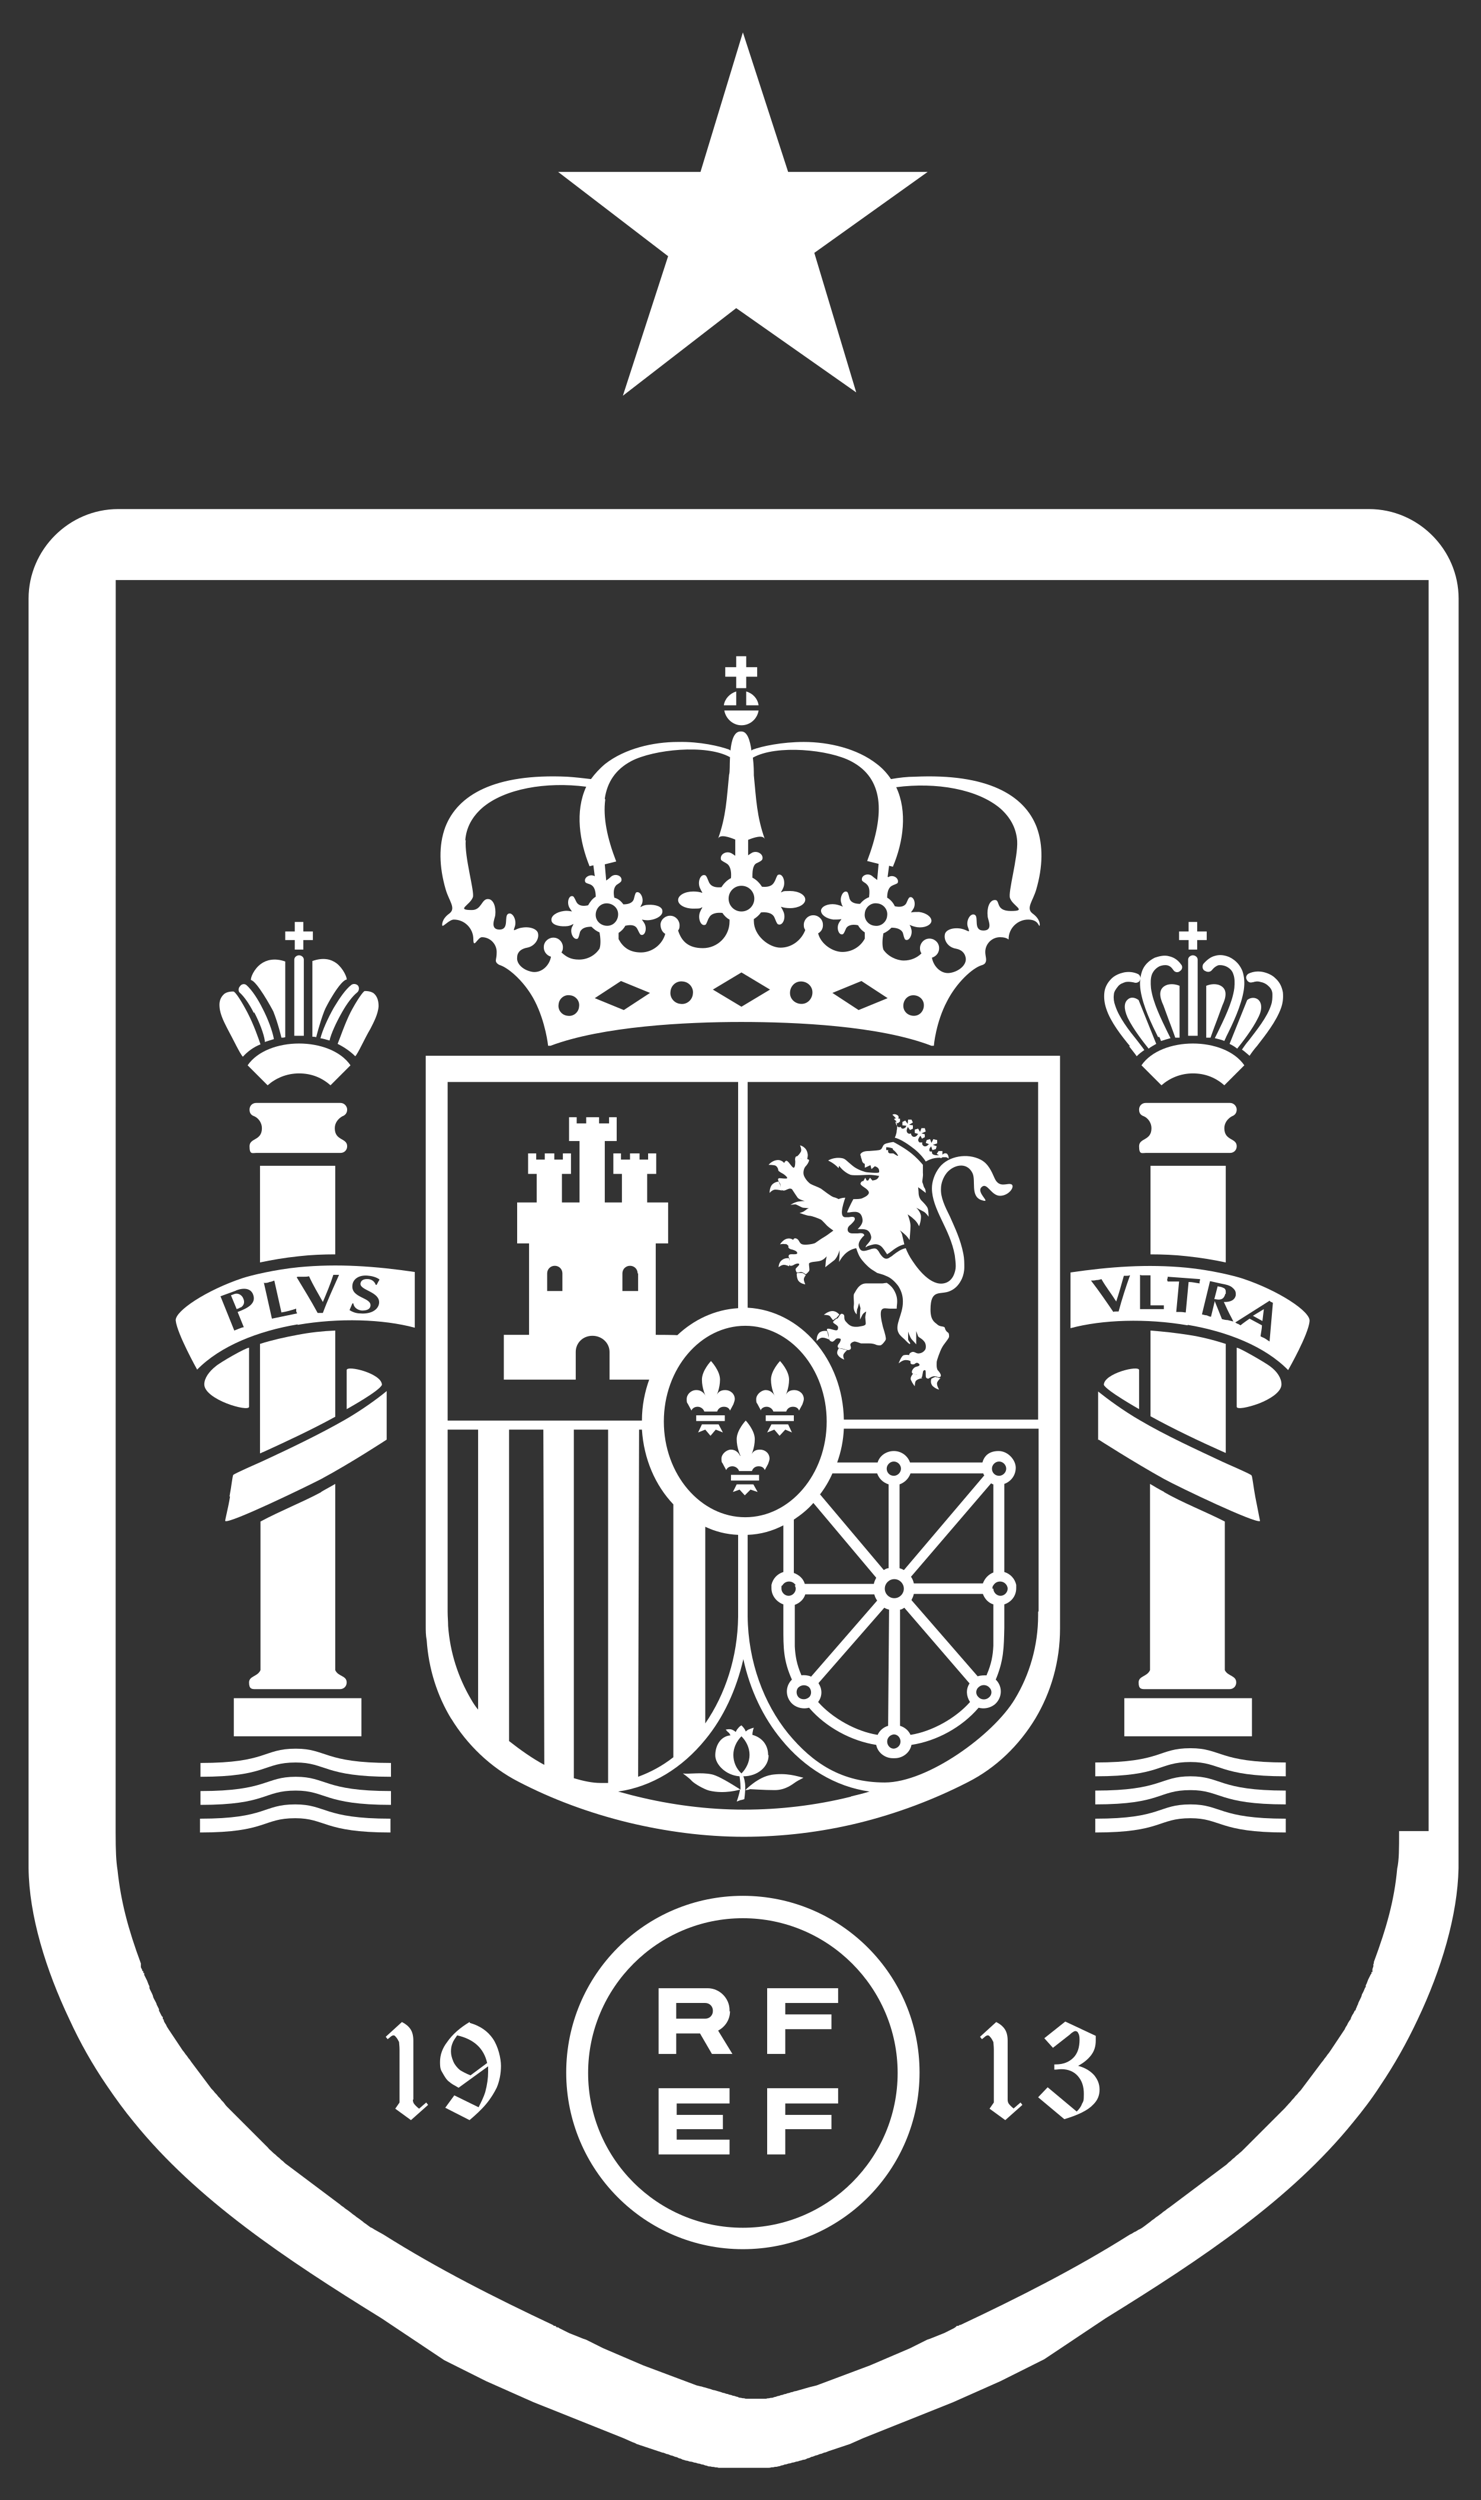 <svg xmlns="http://www.w3.org/2000/svg" id="Capa_1" viewBox="0 0 311 525"><rect x="0" y="0" width="311" height="525" fill="#333333" stroke="none"/><defs><style>      .st0 {        fill: #fff;      }    </style></defs><polygon class="st0" points="130.8 83.1 154.6 64.7 179.8 82.4 171 53.1 194.8 36.1 165.5 36.1 156 6.8 147.1 36.1 117.2 36.1 140.3 53.8 130.8 83.1"></polygon><path class="st0" d="M287.2,106.9H24.8c-10.3,0-18.8,8.5-18.8,18.8v266.1h0c0,.2,0,.4,0,.5.1,9.9,3.6,21.3,8.6,31.8,2.2,4.8,4.8,9.4,7.8,13.8,1.9,2.8,3.8,5.4,5.7,7.7,13.1,16.2,31.6,28.6,52,41.2l.3.2.3.2.3.2.3.2.3.2.3.2.3.2.3.2.3.2.3.2.3.2h0l.3.2.3.2.3.2.3.2h0l.3.2.3.2.3.2.3.2.3.2.3.2.3.2.3.2.3.2.3.2.3.2.3.2.3.2.3.2.3.2.3.2h0l.3.2h0l.3.2h0l.3.2h0l.3.2.3.2h0l.3.2h0l.3.2.3.2h0l.3.2h0l.3.2h0l.3.2.3.2h0l.3.2h0l.4.2h0l.4.2h0l.4.2h0l.4.2h0l.4.2h0l.4.2h0l.4.2.4.2.4.2h0l.4.2.4.2h0l.4.2h0l.4.2h0l.4.2h0l.4.2h0l.4.2h0l.4.2h0l.4.2h0l.4.2h0l.4.2h0l.8.4h0l.9.4h0l.9.4h0l.9.4h0l.9.4h0l.9.4h0l.9.4h0l.9.4.9.4h0l.9.4.9.4.9.4,1,.4h0l1,.4h0l1,.4,1,.4,1,.4,1,.4,1,.4h0l1,.4,1,.4,1,.4,1,.4h0l1,.4,1,.4h0l1,.4h0l1,.4,1,.4h0l1,.4h0l1,.4,1,.4.9.4h0l.9.4c.3.1.6.2.9.4h0l.9.3c.3.1.6.2.9.3.3.1.6.2.9.3h0c.3.1.6.2.9.3.3.1.6.2.9.3.3.1.6.2.9.3h0c.3,0,.6.2.9.3h0c.3,0,.6.2.9.3.3,0,.6.2.9.3.3,0,.6.2.8.3.3,0,.6.2.8.3.3,0,.5.2.8.2h0c.3,0,.5.2.8.2.3,0,.5.1.8.2h0c.3,0,.5.1.8.2.3,0,.5.1.8.2.3,0,.5.1.7.2.2,0,.5.1.7.2h0c.2,0,.5,0,.7.1.2,0,.5,0,.7.1.2,0,.5,0,.7.1.2,0,.4,0,.7,0,.2,0,.4,0,.6,0,.2,0,.4,0,.6,0h0c.2,0,.4,0,.6,0,.2,0,.4,0,.6,0,.2,0,.4,0,.6,0,.2,0,.4,0,.5,0,.2,0,.3,0,.5,0,.2,0,.3,0,.5,0,.2,0,.3,0,.5,0,.2,0,.3,0,.5,0,.2,0,.4,0,.5,0,.2,0,.4,0,.6,0,.2,0,.4,0,.6,0,.2,0,.4,0,.6,0h0c.2,0,.4,0,.6,0,.2,0,.4,0,.6,0,.2,0,.4,0,.7,0,.2,0,.4,0,.7-.1.2,0,.5,0,.7-.1.2,0,.5,0,.7-.1h0c.2,0,.5-.1.7-.2.2,0,.5-.1.7-.2.3,0,.5-.1.8-.2.3,0,.5-.1.8-.2.3,0,.5-.1.8-.2.3,0,.5-.1.8-.2h0c.3,0,.5-.2.8-.2.3,0,.6-.2.8-.3.3,0,.6-.2.8-.3.3,0,.6-.2.9-.3.3,0,.6-.2.9-.3h0c.3,0,.6-.2.9-.3h0c.3,0,.6-.2.9-.3l.9-.3c.3-.1.6-.2.9-.3h0c.3-.1.6-.2.9-.3.3-.1.6-.2.9-.3l.9-.3h0l.9-.4.9-.4.9-.4,1-.4,1-.4h0l1-.4h0l1-.4,1-.4h0l1-.4h0l1-.4h0l1-.4h0l1-.4,1-.4,1-.4h0l1-.4h0l1-.4,1-.4,1-.4,1-.4,1-.4h0l1-.4h0l1-.4.9-.4.9-.4.9-.4h0l.9-.4.9-.4h0l.9-.4h0l.9-.4h0l.9-.4h0l.9-.4h0l.9-.4h0l.9-.4h0l.8-.4h0l.4-.2h0l.4-.2h0l.4-.2h0l.4-.2h0l.4-.2h0l.4-.2h0l.4-.2h0l.4-.2h0l.4-.2h0l.4-.2.4-.2h0l.4-.2h0l.4-.2h0l.4-.2h0l.4-.2h0l.4-.2h0l.4-.2h0l.4-.2h0l.4-.2h0l.4-.2h0l.4-.2h0l.3-.2.3-.2h0l.3-.2.3-.2h0l.3-.2.3-.2h0l.3-.2h0l.3-.2.3-.2h0l.3-.2h0l.3-.2h0l.3-.2h0l.3-.2.3-.2.3-.2.3-.2.3-.2.3-.2.3-.2.3-.2.3-.2.3-.2.3-.2.3-.2.3-.2.3-.2.3-.2.3-.2h0l.3-.2.3-.2.3-.2.3-.2h0l.3-.2.3-.2.3-.2.3-.2.3-.2.3-.2.3-.2.3-.2.3-.2.3-.2.3-.2c20.4-12.6,38.9-25,52-41.2,1.9-2.3,3.9-4.9,5.7-7.7,2.9-4.3,5.5-8.9,7.8-13.8,5-10.5,8.4-21.9,8.6-31.8,0-.2,0-.3,0-.5h0V125.7c0-10.3-8.5-18.8-18.8-18.8ZM293.8,384.5c0,3.9,0,6-.4,7.9-.6,6.6-2.2,12.3-4.9,19.6v.3c0,0-.1.1-.1.1h0c0,0,0,.3,0,.3h0c0,.1,0,.2,0,.2l-.2.6v.2c0,0,0,0,0,0v.4c-.1,0-.2,0-.2,0v.4c-.1,0-.1,0-.1,0h0s-.2.4-.2.4h0s-.2.4-.2.4h0s-.2.4-.2.4h0c-.1.3-.2.5-.3.8h0s0,0,0,0l-.2.4h0s0,.2,0,.2v.2c0,0-.1,0-.1,0-.2.5-.4,1-.7,1.5h0c0,0-.1.4-.1.4h0c-.2.5-.5,1-.7,1.5h0c0,.1,0,.1,0,.1l-.2.4h0c-.1.3-.2.5-.3.7h0s0,0,0,0v.2c0,0-.2.1-.2.1h0s0,0,0,0c-.1.2-.2.4-.3.6h0s0,0,0,0l-.2.3h0s-.2.4-.2.4h0s-.1.2-.1.2v.2c0,0-.1,0-.1,0v.2c-.1,0-.2.2-.2.2-.2.3-.4.6-.5.9-.2.3-.4.6-.5.9-.2.3-.4.6-.6.9-.2.3-.4.6-.6.9h0c-.2.3-.4.6-.6.9-.2.3-.4.6-.6.9h0c-.2.3-.4.6-.6.9-.2.3-.4.6-.6.8-.2.3-.4.6-.6.8-.2.3-.4.6-.6.8-.2.3-.4.5-.6.8-.2.3-.4.5-.6.8h0c-.2.3-.4.5-.6.8h0c-.2.3-.4.5-.6.8-.2.3-.4.5-.6.8-.2.3-.4.5-.6.8-.2.3-.4.5-.6.8h0c-.2.3-.4.5-.7.8-.2.3-.4.5-.7.8h0c-.2.3-.4.5-.7.8h0c-.2.3-.4.5-.7.8-.2.3-.5.5-.7.8-.2.2-.5.5-.7.7-.2.2-.5.5-.7.7h0c-.2.2-.5.5-.7.7h0c-.2.2-.5.5-.7.7h0c-.2.2-.5.5-.7.7-.2.2-.5.5-.7.7h0c-.2.2-.5.5-.7.7-.2.2-.5.5-.7.7-.2.2-.5.5-.7.7h0c-.2.2-.5.5-.7.7h0c-.2.2-.5.5-.7.7-.2.2-.5.5-.7.7-.2.2-.5.5-.7.7h0c-.2.2-.5.4-.8.7-.3.2-.5.4-.8.7-.3.2-.5.4-.8.7-.3.2-.5.4-.8.7-.3.2-.5.4-.8.6-.3.2-.5.4-.8.6-.3.2-.5.4-.8.6h0c-.3.2-.5.4-.8.6-.3.2-.5.4-.8.6h0c-.3.2-.5.4-.8.6-.3.2-.5.4-.8.6-.3.2-.5.4-.8.6-.3.2-.5.4-.8.6-.3.2-.5.4-.8.6-.3.2-.5.4-.8.6-.3.2-.5.4-.8.6-.3.2-.5.4-.8.6l-.8.6-.8.6c-.3.2-.6.4-.8.6-.3.2-.6.4-.8.6l-.8.6c-.3.2-.6.4-.8.6-.3.2-.6.4-.8.6l-.8.6-.8.6c-.3.2-.6.4-.9.5-.3.2-.6.4-.9.5-.3.2-.6.4-.9.5-11.4,7.2-23.5,13.3-35.6,19h-.2c0,.1-.3.2-.3.2h-.3c0,.1-.3.3-.3.3l-.3.2-.4.2h0l-.4.2h0l-.4.2h0s-.4.2-.4.2l-.4.2-.5.2-.5.2h0s-.5.2-.5.2l-.5.2h0l-.5.2-.5.2h0s-.6.2-.6.2h0l-.6.3h0l-.6.3h0s-.6.3-.6.3h0s-.6.3-.6.3h0s-.6.3-.6.3h0l-.6.3h0l-.7.3h0l-.7.3h0l-.7.3h0l-.7.3h0l-.7.3h0s-.7.3-.7.3h0s-.7.3-.7.3h0l-.7.3h0s-.7.3-.7.3h0s-.7.3-.7.3h0s-.7.3-.7.3h0s-.7.3-.7.3h0s-.8.3-.8.3h0s-.8.3-.8.3h0s-.8.3-.8.3h0s-.8.3-.8.3h0s-.8.3-.8.3h0s-.8.3-.8.3h0l-.8.3h0s-.8.3-.8.3h0s-.8.3-.8.3h0l-.8.3h0s-.8.3-.8.3h0l-.8.3h0s-.8.3-.8.3h0s-.8.3-.8.3h0s-.8.2-.8.2h0l-.8.2h0s-.7.2-.7.2h0s-.7.2-.7.2h0s-.7.2-.7.2h0l-.7.2h0c-.2,0-.5.1-.7.2h0c-.2,0-.5.1-.7.2h0c-.2,0-.5.1-.7.2h0c-.2,0-.5.1-.7.2h0c-.2,0-.5.1-.7.2-.2,0-.5.1-.7.2h0c-.2,0-.4.1-.7.2h0c-.2,0-.4,0-.7.1-.2,0-.4,0-.6.1h0s0,0,0,0h0s0,0,0,0h0s0,0,0,0h0s0,0,0,0h0s0,0,0,0h0s0,0,0,0h0s0,0,0,0h0s0,0,0,0h0s0,0,0,0h0s0,0,0,0h0s0,0,0,0h0s0,0,0,0h0s0,0,0,0h0s-.1,0-.1,0h0s-.1,0-.1,0c0,0-.1,0-.2,0h0c-.1,0-.3,0-.4,0h0s0,0,0,0h-.2s-.2,0-.2,0h0c-.2,0-.3,0-.5,0h-.2s0,0,0,0h0s0,0,0,0h0s0,0,0,0h0s0,0,0,0h0s0,0,0,0h0s0,0,0,0h0s0,0,0,0h0s0,0,0,0h0s0,0,0,0h0s0,0,0,0h0s0,0,0,0h0s0,0,0,0h0s0,0,0,0h0s0,0,0,0h0s0,0,0,0h0s0,0,0,0h0s0,0,0,0h0s0,0,0,0h-.2s0,0,0,0h-.2s0,0,0,0c-.2,0-.3,0-.5,0h0s-.2,0-.2,0h0s-.2,0-.2,0h0c-.1,0-.3,0-.4,0h0s-.2,0-.2,0h-.1s-.1,0-.1,0h0s0,0,0,0h0s0,0,0,0h0s0,0,0,0h0s0,0,0,0h0s0,0,0,0h0s0,0,0,0h0s0,0,0,0h0s0,0,0,0h0s0,0,0,0h0s0,0,0,0h0s0,0,0,0h0s0,0,0,0h0s0,0,0,0h0s0,0,0,0c-.2,0-.4,0-.6-.1-.2,0-.4,0-.7-.1h0c-.2,0-.4,0-.7-.2h0c-.2,0-.4-.1-.7-.2-.2,0-.5-.1-.7-.2h0c-.2,0-.5-.1-.7-.2h0c-.2,0-.5-.1-.7-.2h0c-.2,0-.5-.1-.7-.2h0s-.7-.2-.7-.2h0l-.7-.2h0c-.2,0-.5-.1-.7-.2h0s-.7-.2-.7-.2h0s-.7-.2-.7-.2h0c-.2,0-.5-.2-.8-.2h0l-.8-.2h0s-.8-.3-.8-.3h0s-.8-.3-.8-.3h0s-.8-.3-.8-.3h0l-.8-.3h0s-.8-.3-.8-.3h0l-.8-.3h0s-.8-.3-.8-.3h0s-.8-.3-.8-.3h0l-.8-.3h0s-.8-.3-.8-.3h0s-.8-.3-.8-.3h0s-.8-.3-.8-.3h0s-.8-.3-.8-.3h0s-.8-.3-.8-.3h0s-.7-.3-.7-.3h0s-.7-.3-.7-.3h0s-.7-.3-.7-.3h0s-.7-.3-.7-.3h0s-.7-.3-.7-.3h0l-.7-.3h0s-.7-.3-.7-.3h0s-.7-.3-.7-.3h0l-.7-.3h0l-.7-.3h0l-.7-.3h0l-.7-.3h0l-.6-.3h0l-.6-.3h0s-.6-.3-.6-.3h0s-.6-.3-.6-.3h0s-.6-.3-.6-.3h0l-.6-.3h0l-.6-.2h0s-.5-.2-.5-.2l-.5-.2h0l-.5-.2-.5-.2h0s-.5-.2-.5-.2l-.5-.2-.4-.2-.4-.2h0s-.4-.2-.4-.2h0l-.4-.2h0l-.4-.2-.3-.2h-.3c0-.1-.3-.3-.3-.3h-.3c0-.1-.2-.2-.2-.2-12.1-5.7-24.2-11.8-35.6-19l-.9-.5-.9-.5c-.3-.2-.6-.4-.9-.5l-.8-.6c-.3-.2-.6-.4-.8-.6l-.8-.6c-.3-.2-.6-.4-.8-.6-.3-.2-.6-.4-.8-.6l-.8-.6c-.3-.2-.6-.4-.8-.6-.3-.2-.6-.4-.8-.6-.3-.2-.5-.4-.8-.6-.3-.2-.5-.4-.8-.6-.3-.2-.5-.4-.8-.6-.3-.2-.5-.4-.8-.6-.3-.2-.5-.4-.8-.6-.3-.2-.5-.4-.8-.6-.3-.2-.5-.4-.8-.6-.3-.2-.5-.4-.8-.6-.3-.2-.5-.4-.8-.6h0c-.3-.2-.5-.4-.8-.6-.3-.2-.5-.4-.8-.6h0c-.3-.2-.5-.4-.8-.6-.3-.2-.5-.4-.8-.6-.3-.2-.5-.4-.8-.6-.3-.2-.5-.4-.8-.7h0c-.3-.2-.5-.4-.8-.7-.3-.2-.5-.4-.8-.7-.3-.2-.5-.4-.8-.7h0c-.2-.2-.5-.4-.7-.7-.2-.2-.5-.5-.7-.7-.2-.2-.5-.5-.7-.7h0c-.2-.2-.5-.5-.7-.7h0c-.2-.2-.5-.5-.7-.7-.2-.2-.5-.5-.7-.7-.2-.2-.5-.5-.7-.7h0c-.2-.2-.5-.5-.7-.7-.2-.2-.5-.5-.7-.7h0c-.2-.2-.5-.5-.7-.7h0c-.2-.2-.5-.5-.7-.7h0c-.2-.2-.5-.5-.7-.7-.2-.2-.5-.5-.7-.7-.2-.2-.5-.5-.7-.8-.2-.3-.4-.5-.7-.8h0c-.2-.3-.4-.5-.7-.8h0c-.2-.3-.4-.5-.7-.8-.2-.3-.4-.5-.7-.8h0c-.2-.3-.4-.5-.6-.8-.2-.3-.4-.5-.6-.8-.2-.3-.4-.5-.6-.8-.2-.3-.4-.5-.6-.8h0c-.2-.3-.4-.5-.6-.8h0c-.2-.3-.4-.5-.6-.8-.2-.3-.4-.5-.6-.8-.2-.3-.4-.6-.6-.8-.2-.3-.4-.6-.6-.8-.2-.3-.4-.6-.6-.8-.2-.3-.4-.6-.6-.9h0c-.2-.3-.4-.6-.6-.9-.2-.3-.4-.6-.6-.9h0c-.2-.3-.4-.6-.6-.9-.2-.3-.4-.6-.6-.9-.2-.3-.4-.6-.5-.9-.2-.3-.4-.6-.5-.9v-.2c-.1,0-.2-.2-.2-.2h0s0-.2,0-.2v-.2c-.1,0-.1,0-.1,0l-.2-.3h0s-.2-.4-.2-.4h0s0,0,0,0c-.1-.2-.2-.4-.3-.6h0s0,0,0,0h0c0-.1,0-.3,0-.3h0c0,0,0,0,0,0-.1-.2-.2-.4-.3-.6h0c0,0-.2-.4-.2-.4h0s0-.1,0-.1c-.2-.5-.5-.9-.7-1.4h0c0,0-.1-.4-.1-.4h0c-.2-.5-.5-1-.7-1.5h0s0-.2,0-.2v-.2c0,0,0,0,0,0l-.2-.4h0s0,0,0,0c-.1-.3-.2-.5-.3-.8h0s-.2-.4-.2-.4h0s-.2-.4-.2-.4h0s-.2-.4-.2-.4h0s0,0,0,0v-.4c-.1,0-.2,0-.2,0v-.4c-.1,0-.2,0-.2,0v-.2c0,0-.3-.6-.3-.6h0c0,0,0-.2,0-.2v-.2c0,0,0,0,0,0h0c0-.1,0-.4,0-.4-2.7-7.3-4.2-13-4.9-19.6-.3-1.9-.4-4-.4-7.9V121.8h275.7v262.7Z"></path><path class="st0" d="M186.2,269.4c-.4,0-.7.1-.9.1-.6,0-1.8,0-3.4,0-1.6,0-2.2,1.7-2.5,2.1-.3.4,0,1.6-.1,2.5-.2,1.2.6,1.9.6,1.9,0,0,0-1.1.2-1.3.1-.3.3-1.1.3-1.1,0,0,.2.8.3,1.1,0,.1-.1.7-.1,1.1,0,.6,0,1.3,0,1.3,0,0,.3-.6.5-1,.2-.4.8-.7.8-.7,0,0-.2,1-.2,1.2,0,.3.1.9.1,1.3s-.3.5-1.6.7c-1.3.1-1.8-.2-2.5-1-.8-.8,0-1.4-.8-1.7-.4-.2-.7.6-.9.8,0,.1-.2.2-.3.2,0,0,0,0,0,0,0,0-.2.1-.3.2,0,0-.1,0-.2.2-.6.4,0,.6.4.9.4.3.5.5.3,1-.2.4-1.1-.1-1.9-.2-.8,0,0,.6,0,1.4s.2,1.2.6,1.3c.3.2.7-.3.9-.5.2-.2.6-.2.9-.1.2,0,.2.3,0,.7-.2.4-.4.4-.5.9,0,.5.6.4,1,.5.4.1.8.2,1.1.3.4,0,.9-.1.6-.9-.2-.5.4-.8.8-.9.4,0,1.1.3,1.4.4.3,0,.8,0,1.7,0s1.3.2,1.5.3c.3.1.9.2,1.1,0,.2-.1.8-.8.9-1.1.1-.3-.1-1.1-.6-2.7-.4-1.6-.6-2.9-.3-3.5.4-.6,1-.3,1.9-.3h1.3c0-.5.1-1,.1-1.4v-.2c0-.9-.3-1.7-.8-2.5-.4-.6-.9-1-1.5-1.4Z"></path><path class="st0" d="M188,234.6c0,.2.2.5.2.7,0,0,.2-.1.3-.1,0,0,0,0,0,0,.1-.2.4-.7,0-1-.6-.4-1-.2-1.1-.1,0,0,.4.3.5.5Z"></path><path class="st0" d="M63.8,217.4v-15.9c0-.5-.5-.9-1-.9s-1,.4-1,.9v15.9s0,0,0,.1c.7,0,1.4,0,2,0,0,0,0,0,0-.1Z"></path><path class="st0" d="M188.2,235.4c0,.2,0,.4.1.4,0,0,0,0,0,0,0,.1.2.9,0,1.6,0,.7-.4,1.5-.4,1.5.9.2,2.3,1,3.6,2,1.4,1,2.4,2.2,2.9,3,0,0,.7-.4,1.4-.6.7-.2,1.5-.2,1.6-.2,0,0,0,0,0,0,0,.1.3.1.4,0,0,0,0,0,.1-.1.2,0,.5,0,.7,0,.3,0,.6.3.6.3,0,0,.1-.5-.3-1-.4-.3-.9,0-1,.2,0,0,0,0,0,0v-.8c-.1,0-.8,0-.8,0l-.4.6.5.3c-.6,0-1.5,0-1.5-.6,0-.1,0-.2,0-.2,0,0-.3,0-.4,0-.2-.1-.2-.5,0-.8l.2-.2v-.2s.3.9.3.9l.7-.2.2-.6-.8-.3.9-.3v-.7c-.1,0-.8-.2-.8-.2l-.4.8-.3-.8-.7.2-.2.6.8.3h-.2c0,0-.1.1-.2.2-.3.3-.8.3-1,0-.2-.2-.2-.4-.1-.6-.2,0-.4,0-.6,0-.3-.2-.4-.6-.1-1,0-.1.2-.3.3-.4l.3.6.6-.3v-.6c.1,0-.7-.2-.7-.2l.9-.4-.2-.7h-.7c0,0-.3.8-.3.8l-.4-.7-.7.2v.7c-.1,0,.7.2.7.2,0,0-.2.3-.3.4-.3.3-.8.3-1,0-.1-.1-.2-.3-.2-.5-.2.1-.4.1-.6,0-.3-.2-.4-.6-.2-1,0,0,0-.2.1-.2v-.2s.5.7.5.7l.6-.3v-.7s-.8-.1-.8-.1l.8-.5-.3-.6h-.7s-.1.9-.1.9l-.5-.7-.6.3v.7s1,.1,1,.1h-.2s-.1.3-.1.3c-.3.3-.7.4-.9.2,0,0-.2-.3-.2-.3,0,0-.1.1-.2.1-.5.1-.8-.7-.9-1.2l.5.4.5-.4v-.6c-.1,0-.9,0-.9,0,0,0,0,0,0,0h-.3c0,.1,0,.2,0,.2Z"></path><path class="st0" d="M176.3,276.1s-.6-.8-1.5-.8c-.9,0-1.8.8-1.8.8,0,0,1.1,0,1.3.3.3.4.6.8.6.8,0,0,.2,0,.3-.2.2-.1.3-.2.4-.2.2-.2.6-.7.6-.7Z"></path><path class="st0" d="M162,372.7c-2.8.4-5.5,3.2-5.5,3.2,0,0,.6,0,1-.2.4,0,2.9.2,5.2.2,2.3,0,3.8-1.3,4.4-1.7.6-.4,1.7-.9,1.6-.9-1.3-.3-3.5-1.1-6.8-.6Z"></path><path class="st0" d="M94.4,191.8c-1.7,1.2-1.6,2.5-1.5,2.6.2.2,1.5-1.3,2.4-1.3,2.3,0,4.1,1.9,4.1,4.1s.9-.4,1.8-.4c1.7,0,3.1,1.4,3.1,3.1s-.4,1.7,0,2.3c.2.2.4.4.8.5,1.9.7,5.2,3.6,7.2,7.5,2.3,4.5,2.8,9.4,2.8,9.4h.5c10.9-4.1,28.4-5,40-5s29.1.8,40,5h.5s.4-4.9,2.8-9.4c2-3.9,5.3-6.9,7.2-7.5.4-.1.7-.3.8-.5.4-.6,0-1.4,0-2.3,0-1.7,1.4-3.1,3.1-3.1s1.8.7,1.8.4c0-2.3,1.9-4.1,4.1-4.1s2.2,1.5,2.4,1.3c.1-.1.2-1.4-1.5-2.6-1.4-1.1.1-2.6.8-5,1.4-4.8,1.5-9.3.1-13.1-2.6-6.8-10.4-11.3-25.6-10.6-1.6,0-3.3.2-5,.5-.8-1.2-1.8-2.3-3-3.2-4.1-3.2-10-4.6-15.3-4.6-4.6,0-8.8.9-10.7,1.6l-.3.2c-.3-2.2-.9-4.1-2.2-4-1.4-.1-2,1.8-2.2,4l-.3-.2c-1.9-.7-6.1-1.7-10.7-1.6-5.3,0-11.2,1.4-15.3,4.6-1.2,1-2.2,2.1-3,3.2-1.7-.2-3.4-.4-5-.5-15.2-.7-23,3.8-25.6,10.6-1.4,3.8-1.3,8.3.1,13.1.7,2.4,2.2,3.9.8,5ZM121.6,211.4c-.1,1.2-1.2,2.1-2.4,1.9-1.2-.1-2.1-1.2-1.9-2.4.1-1.2,1.2-2.1,2.4-1.9,1.2.1,2.1,1.2,1.9,2.4ZM131,212.1l-6.1-2.5,5.5-3.6,6.1,2.5-5.5,3.6ZM145.5,208.7c-.1,1.3-1.3,2.3-2.6,2.1-1.3-.1-2.3-1.3-2.1-2.6.1-1.3,1.3-2.3,2.6-2.1,1.3.1,2.3,1.3,2.1,2.6ZM155.7,211.4l-6-3.6,6-3.6,6,3.6-6,3.6ZM168.5,210.8c-1.3.1-2.5-.8-2.6-2.1-.1-1.3.8-2.5,2.1-2.6,1.3-.1,2.5.8,2.6,2.1.1,1.3-.8,2.5-2.1,2.6ZM180.3,212.1l-5.5-3.6,6.1-2.5,5.5,3.6-6.1,2.5ZM192.1,213.3c-1.2.1-2.3-.7-2.4-1.9-.1-1.2.7-2.3,1.9-2.4,1.2-.1,2.3.7,2.4,1.9.1,1.2-.7,2.3-1.9,2.4ZM186.4,184.1l.3-2.3.8.2c2.2-5.2,3.1-11.6.7-16.7,8.4-1.1,17.1.4,21.9,4.5,2,1.8,3.3,4,3.5,6.8.2,3.4-2,10.9-1.5,12,.6,1.7,3.7,2.7.2,2.7s-2.1-2.5-3.5-2.3c-1,.1-1.6,1.6-1.4,3.4,0,.7,1.3,3-.9,3s-.9-2.8-1.8-3.3c-.9-.5-2,1.3-1.4,2.7.5,1.4,0,.5-1.5.2-1.8-.3-3.3.3-3.4,1.3-.2,1.1.6,2.6,2.3,2.9,1.6.3,2,1.3,2.1,2,.2,1.4-1.4,2.8-3.3,3.1-1.9.3-3.5-1.4-3.8-3.2,1-.3,1.6-1.2,1.5-2.2-.1-1.1-1.1-1.9-2.2-1.8-1.1.1-1.9,1.1-1.8,2.2,0,.3.1.6.3.9-.9.9-2.2,1.5-3.7,1.5s-3.4-.9-4.3-2.3c-.3-.9-.2-2.2,0-3.4.7-.3,1.2-.7,1.7-1.2.9,0,2,.2,2.4,1.1.1.4.3,1.3.5,1.4.8.5,1.7-1.2,1.2-2.4,0-.2-.2-.5-.3-.7.4.2,1,.4,1.6.5,1.5.2,2.9-.4,3-1.3,0-.9-1.1-1.7-2.6-1.9-.6,0-1.2,0-1.7.1.1-.2.3-.4.4-.6.8-1.1.2-2.8-.6-2.6-.3,0-.6.9-.8,1.3-.5.8-1.5.8-2.4.6-.3-.7-.9-1.4-1.6-1.8,0-1,.2-2.1,1-2.5.3-.2,1.1-.4,1.2-.6.4-.9-.9-1.9-2-1.2ZM186.3,192.3c-.1,1.3-1.3,2.3-2.6,2.1-1.3-.1-2.3-1.3-2.1-2.6.1-1.3,1.3-2.3,2.6-2.1,1.3.1,2.3,1.3,2.1,2.6ZM157,176.4c1.2-.5,3.2-1.2,3.6-.2-1.7-4.8-1.8-8.4-2.3-13.4,0-.6,0-2.1-.2-3.7,4.9-2.8,16.1-1.7,20.7.8,3.4,1.8,5.1,4.5,5.6,7.9.5,3.6-.4,8-2.3,13l2.4.6-.3,3.4c-.3-.3-.7-.5-1-.8-.9-.8-2.4-.2-2.2.8,0,.3.8.6,1,.9.7.6.6,1.7.5,2.7-.8.3-1.4.8-1.9,1.4-.9,0-1.9-.2-2.2-1.1-.1-.4-.3-1.3-.5-1.4-.8-.5-1.7,1.2-1.2,2.4,0,.2.2.5.3.7-.4-.2-1-.4-1.6-.5-1.5-.2-2.9.4-3,1.3,0,.9,1.1,1.7,2.6,1.9.6,0,1.2,0,1.7-.1-.1.2-.3.4-.4.6-.8,1.1-.2,2.8.6,2.6.3,0,.6-.9.8-1.3.5-.8,1.7-.8,2.5-.6.3.6.8,1.1,1.4,1.5,0,.4,0,.8,0,1.3-.9,1.7-2.7,2.8-4.7,2.8s-4.5-1.6-5.1-3.9c.7-.4,1.1-1.1,1-2-.1-1.1-1.1-1.9-2.2-1.8-1.1.1-1.9,1.1-1.8,2.2,0,.3.1.6.3.9-.8,2.1-2.8,3.7-5.2,3.7s-5.6-2.5-5.6-5.6,0-.3,0-.4c.6-.4,1.1-.8,1.5-1.4,1-.1,2.3,0,2.8,1,.2.4.5,1.4.8,1.5,1,.4,1.8-1.5,1-2.9-.1-.3-.3-.5-.4-.8.5.2,1.2.3,1.9.3,1.8,0,3.2-.8,3.2-1.8s-1.4-1.8-3.2-1.8-1.3.1-1.9.3c.1-.3.3-.5.4-.8.7-1.3,0-3.3-1-2.9-.3.1-.5,1.1-.8,1.5-.5,1-1.6,1.1-2.6,1-.5-.8-1.2-1.5-2-1.9,0-1.1,0-2.5.8-3,.4-.2,1.2-.5,1.3-.9.3-1.1-1.3-2-2.4-1.2-.2.1-.4.3-.6.4v-3.4ZM155.7,186c1.5,0,2.7,1.2,2.7,2.7s-1.2,2.7-2.7,2.7-2.7-1.2-2.7-2.7,1.2-2.7,2.7-2.7ZM127,167.7c.5-3.4,2.2-6.1,5.6-7.9,4.6-2.4,15.7-3.6,20.7-.8-.1,1.6,0,3.1-.2,3.7-.5,5-.6,8.6-2.3,13.4.4-1,2.4-.3,3.6.2v3.4c-.2-.1-.4-.3-.6-.4-1.1-.8-2.7,0-2.4,1.2.1.3.9.6,1.3.9.8.6.9,1.9.8,3-.8.4-1.5,1.1-2,1.9-1,.1-2.1,0-2.6-1-.2-.4-.5-1.4-.8-1.5-1-.4-1.8,1.5-1,2.9.1.3.3.5.4.8-.5-.2-1.2-.3-1.9-.3-1.8,0-3.2.8-3.2,1.8s1.4,1.8,3.2,1.8,1.3-.1,1.9-.3c-.1.3-.3.5-.4.8-.7,1.3,0,3.3,1,2.9.3-.1.5-1.1.8-1.5.5-1,1.8-1.1,2.8-1,.4.6.9,1.1,1.5,1.4,0,.1,0,.2,0,.4,0,3.1-2.5,5.6-5.6,5.6s-4.5-1.5-5.2-3.7c.2-.3.3-.5.3-.9.1-1.1-.7-2.1-1.8-2.2-1.1-.1-2.1.7-2.2,1.8,0,.8.3,1.6,1,2-.6,2.2-2.7,3.9-5.1,3.9s-3.8-1.1-4.7-2.8c0-.4,0-.9,0-1.3.6-.4,1.1-.9,1.4-1.5.9-.2,2-.3,2.5.6.2.3.5,1.2.8,1.3.9.3,1.4-1.5.6-2.6-.1-.2-.3-.4-.4-.6.5.1,1.1.2,1.7.1,1.5-.2,2.7-1,2.6-1.9,0-.9-1.4-1.4-3-1.3-.6,0-1.2.2-1.6.5,0-.2.2-.5.3-.7.5-1.2-.4-2.8-1.2-2.4-.2.1-.4,1-.5,1.4-.3.9-1.3,1.1-2.2,1.1-.5-.7-1.1-1.2-1.9-1.4-.2-1-.2-2.1.5-2.7.3-.2,1-.6,1-.9.2-1-1.3-1.6-2.2-.8-.3.3-.7.6-1,.8l-.3-3.4,2.4-.6c-1.9-4.9-2.8-9.3-2.3-13ZM127.2,189.7c1.3-.1,2.5.8,2.6,2.1.1,1.3-.8,2.5-2.1,2.6-1.3.1-2.5-.8-2.6-2.1-.1-1.3.8-2.5,2.1-2.6ZM97.7,176.5c.2-2.8,1.5-5,3.5-6.8,4.7-4.1,13.5-5.6,21.9-4.5-2.4,5.2-1.4,11.5.7,16.7l.8-.2.3,2.3c-1-.6-2.4.3-2,1.2.1.3.9.4,1.2.6.8.4,1,1.5,1,2.5-.7.4-1.2,1.1-1.6,1.8-.9.2-1.9.2-2.4-.6-.2-.3-.5-1.2-.8-1.3-.9-.3-1.4,1.5-.6,2.6.1.2.3.4.4.6-.5-.1-1.1-.2-1.7-.1-1.5.2-2.7,1-2.6,1.9,0,.9,1.4,1.4,3,1.3.6,0,1.2-.2,1.6-.5,0,.2-.2.5-.3.7-.5,1.2.4,2.8,1.2,2.4.2-.1.4-1,.5-1.4.4-.9,1.4-1.1,2.4-1.1.5.5,1,.9,1.7,1.2.2,1.1.3,2.5,0,3.4-.9,1.4-2.5,2.3-4.3,2.3s-2.7-.6-3.7-1.5c.2-.3.3-.6.3-.9.1-1.1-.7-2.1-1.8-2.2-1.1-.1-2.1.7-2.2,1.8-.1,1,.5,1.9,1.5,2.2-.3,1.8-1.9,3.4-3.8,3.2-2-.3-3.5-1.7-3.3-3.1,0-.8.5-1.7,2.1-2,1.6-.3,2.5-1.8,2.3-2.9-.1-1-1.7-1.6-3.4-1.3-1.5.2-2,1.2-1.5-.2.5-1.4-.5-3.2-1.4-2.7-.9.5.3,3.3-1.8,3.3s-1-2.3-.9-3c.2-1.8-.4-3.3-1.4-3.4-1.5-.2-1.4,2.3-3.5,2.3-3.5,0-.4-1,.2-2.7.4-1.1-1.8-8.5-1.5-12Z"></path><path class="st0" d="M249.4,278.2c8.3,1.4,16.2,4.5,21.1,9.5,0,0,4.3-7.5,4.5-10.3.2-2-6.5-6.4-14-8.9-1.8-.6-6.7-1.8-11.8-2.3-8.3-.8-16.2-.2-24.4,1v11.7c6.7-1.8,15.9-2.1,24.6-.6ZM266.5,273.1h0c.1.1.3.2.4.3.1,0,.3.1.4.2h0s-.7,8.1-.7,8.1h0c-.3-.2-.6-.4-.9-.6-.3-.2-.7-.3-1-.5h0s0,0,0,0c.1-.8.3-1.6.3-2.3l-2.6-1.4c-.7.5-1.3.9-1.9,1.4h0s0,0,0,0c-.2-.1-.3-.2-.5-.3-.2,0-.4-.2-.6-.3h0s7.1-4.5,7.1-4.5ZM254,269l2.7.6c.6.1,1.5.3,2,.7.5.4.8.8.8,1.3s0,.3,0,.4c-.2,1-1.1,1.4-2.3,1.4,0,0-.1,0-.2,0,.5,1.1,1,2.2,1.6,3.3l.4.8h0c-.4-.1-.8-.2-1.2-.3-.4,0-.8-.1-1.2-.2h0s-1-2.5-1-2.5c-.1-.3-.4-.9-.5-1.3h0s-.8,3.3-.8,3.3h0c-.3,0-.6-.2-.9-.3-.3,0-.6-.1-1-.2h0s0,0,0,0l1.7-7ZM245.1,268.8c0-.1,0-.3.1-.4,0,0,0,0,0,0,0-.1,0-.2,0-.3h0s6.8.5,6.8.5h0c0,.2,0,.3-.1.5,0,0,0,0,0,0,0,.1,0,.2,0,.4h0s0,0,0,0c-.8-.1-1.5-.3-2.3-.3l-.6,6.4h0c-.3,0-.6-.1-1-.1-.3,0-.7,0-1,0h0l.6-6.4c-.6,0-1.1,0-1.6,0s-.5,0-.8,0h0,0ZM239.7,267.8h0c.3,0,.7,0,1,0h0c.3,0,.6,0,.9,0h0s0,0,0,0v6.3s.2,0,.3,0c.9,0,1.8,0,2.5,0h0s0,0,0,0c0,.1,0,.3,0,.4h0c0,.2,0,.3,0,.4h0s-5,0-5,0v-7.2ZM237.3,267.8c-.9,2.5-1.7,5-2.4,7.6h0s0,0,0,0h0c-.2,0-.4,0-.6,0-.2,0-.4,0-.5.1h0s0,0,0,0c-1.5-2.2-3-4.4-4.7-6.6h0s0,0,0,0c.4,0,.8,0,1.1-.1.4,0,.8-.1,1.1-.2h0s0,0,0,0c.9,1.6,2.1,3.1,3.1,4.7.6-1.8,1.1-3.6,1.6-5.4h0s0,0,0,0c.2,0,.4,0,.6,0,.2,0,.4,0,.6-.1h0s0,0,0,0Z"></path><path class="st0" d="M155.7,152.3c1.8,0,3.3-1.3,3.6-3.1h-7.2c.3,1.7,1.8,3.1,3.6,3.1Z"></path><path class="st0" d="M154.6,145.2c-1.3.4-2.4,1.5-2.6,2.9h2.6v-2.9Z"></path><path class="st0" d="M156.7,145.2v2.9s2.6,0,2.6,0c-.2-1.4-1.2-2.5-2.6-2.9Z"></path><path class="st0" d="M173.7,279.5s-1.1-.2-1.7.4c-.6.6-.5,1.7-.5,1.7,0,0,.7-.8,1.3-.7.6,0,1.3.4,1.3.4,0,0-.1-.7-.2-.9,0-.3-.2-.8-.2-.8Z"></path><path class="st0" d="M161.3,368.5c0-1.9-1.1-3.6-3.3-4.2,0,0,0-.5.1-.8,0-.2.2-.7.2-.7,0,0-.5.1-.9.3-.4.1-.8.5-.8.5,0,0-.1-.3-.3-.6-.2-.3-.6-.7-.6-.7,0,0-.4.2-.7.6-.3.3-.5.8-.5.8,0,0-.3-.3-.8-.5-.5-.2-1.3,0-1.3,0,0,0,.4.5.7.7.2.3.3.5.3.5-2.2.2-3.2,2.3-3.2,4.2s2.2,4.2,5.1,4.4c0,.1.2,1.2.2,2.3,0,.2,0,.3,0,.5-.2-.1-4.2-2.8-6-3.2-2.3-.5-4.9,0-6.1-.2,0,0,1.4,1,1.9,1.6.6.6,2.5,1.7,3.6,2,3.3.8,6.4-.2,6.5-.2-.2,1.2-.7,2.5-.7,2.5,0,0,.6-.2.8-.3.2,0,.8-.2.8-.2,0,0,.2-1.4.2-2.5s-.3-2.1-.4-2.3c3,0,5.3-2,5.3-4.4ZM154,368.5c0-1.5.7-2.9,1.7-3.9,1,1,1.7,2.4,1.7,3.9s-.7,2.9-1.7,3.9c-1.1-1-1.7-2.4-1.7-3.9Z"></path><path class="st0" d="M176.1,283.2s-.6.8-.1,1.4c.4.6,1.3.9,1.3.9,0,0-.3-.5-.2-1,.1-.4.8-1,.8-1l-1.8-.4h0Z"></path><path class="st0" d="M221,430.1l3.7-2.9.2-.2c.4-.3.7-.5.9-.5s.5.1.6.4c.2.3.3.7.3,1.4,0,1.6-.4,2.9-1.3,3.8-.9.9-2.1,1.4-3.7,1.4h-.3v1.1c.5,0,1-.1,1.5-.1,1.4,0,2.6.5,3.4,1.4.9,1,1.3,2.2,1.3,3.8s-.1,1.5-.4,2.1c-.2.6-.6,1.1-1.1,1.6l-6.1-5.1-2,2.1,5.5,4.6c3-.9,5-1.9,6.1-3.1.9-.9,1.3-1.9,1.3-3.1s-.4-2.1-1.1-3c-.8-.9-1.9-1.6-3.4-2,1.1-.6,2-1.3,2.7-2.2.7-.9,1-1.9,1-3.1s0-.6,0-1l-6.4-3-4.4,3.5,1.8,2Z"></path><path class="st0" d="M257,273.4h0s0,0,0,0c0,0,0,0,0,0h0Z"></path><path class="st0" d="M255.8,270h0s0,0,0,0c0,0,0,0,0,0h0s0,0,0,0Z"></path><polygon class="st0" points="257.5 271.2 257.5 271.2 257.5 271.2 257.5 271.2 257.5 271.2"></polygon><polygon class="st0" points="255.1 273.2 255 273.2 255.1 273.2 255.1 273.2 255.1 273.2"></polygon><rect class="st0" x="252.3" y="276" width="0" height="0" transform="translate(-72.4 461.7) rotate(-77.3)"></rect><path class="st0" d="M257.4,271.7h0c0-.1,0-.3,0-.5,0-.4-.2-.7-.6-.8-.3-.2-.8-.2-1.1-.3l-.7,2.7c.3,0,.6.1.9.1.8,0,1.2-.4,1.4-1.2Z"></path><path class="st0" d="M241.6,274.2h0s0,0,0,0c0,0,0,0,0,0h0Z"></path><path class="st0" d="M234.5,273.5h0s0,0,0,0c0,0,0,0,0,0h0Z"></path><rect class="st0" x="241.7" y="267.9" width="0" height="0" transform="translate(-17.7 17.1) rotate(-3.9)"></rect><path class="st0" d="M249.5,269h0s0,0,0,0h0s0,0,0,0Z"></path><polygon class="st0" points="249.5 269 249.5 269 249.5 269 249.5 269"></polygon><path class="st0" d="M255.1,272.7s0,0,0,0h0s0,0,0,0h0Z"></path><path class="st0" d="M247.5,268.9h0s0,0,0,0c0,0,0,0,0,0h0Z"></path><path class="st0" d="M71.9,234.4h0c.6-.2,1-.7,1-1.4s-.6-1.4-1.4-1.4h-17.7c-.8,0-1.4.6-1.4,1.4s.4,1.2,1,1.4h0c.9.4,1.6,1.4,1.6,2.5h0c0,2.7-2.6,2-2.6,3.8s.6,1.4,1.4,1.4h17.7c.8,0,1.4-.6,1.4-1.4,0-1.8-2.6-1.1-2.6-3.8h0c0-1.1.7-2,1.6-2.5Z"></path><path class="st0" d="M57.4,212.4c1,2.5,1.7,5.5,1.7,5.5h0c.3,0,.5,0,.8-.1v-15.9c-2.3-.8-4-.3-5.1.5-1.5,1.1-2.2,2.9-2.1,3.4,1.2.2,4.2,5.6,4.7,6.6Z"></path><polygon class="st0" points="61.9 199.4 63.7 199.4 63.7 197.4 65.7 197.4 65.7 195.6 63.7 195.6 63.7 193.6 61.9 193.6 61.9 195.6 59.9 195.6 59.9 197.4 61.9 197.4 61.9 199.4"></polygon><path class="st0" d="M53.4,212.6c1.1,2.1,2,4.5,2.2,5.9,0,0,0,.2,0,.3.6-.2,1.3-.4,1.9-.6,0,0,0,0,0-.1-.3-1.6-1.2-4.1-2.4-6.4-1-2-2.2-3.8-3.3-4.8-.4-.4-1.1-.3-1.4.2-.4.4-.4,1.1,0,1.4.9.8,2,2.4,2.9,4.2Z"></path><polygon class="st0" points="263.1 276.3 263.1 276.3 263.1 276.3 263.1 276.4 263.1 276.3"></polygon><path class="st0" d="M65.6,217.7c.3,0,.5,0,.8.1h0c0,0,.7-2.9,1.7-5.5.4-1.1,3.4-6.5,4.7-6.6.1-.4-.7-2.3-2.1-3.4-1.2-.9-2.8-1.3-5.1-.5v15.9Z"></path><path class="st0" d="M51,221.9c1-1.1,2.2-2,3.7-2.6-.4-1.2-1.4-4.1-2.7-6.6-1.3-2.5-2.6-4.5-3-4.5-.9,0-1.5.2-1.9.5-.8.7-1.1,1.6-1,2.7.1,1.7,1.1,3.5,1.7,4.7,1.2,2.2,2.6,5.2,3.2,5.8Z"></path><polygon class="st0" points="68.1 275.5 68.1 275.5 68.1 275.5 68.1 275.5"></polygon><path class="st0" d="M62.7,263.8c2.6-.3,5.2-.4,7.7-.4v-18.6h-15.8v20.3c2.3-.5,5.2-1,8.1-1.3Z"></path><path class="st0" d="M70.9,219.2c1.4.7,2.7,1.6,3.7,2.6.6-.6,1.9-3.6,3.2-5.8.6-1.2,1.6-3,1.7-4.7,0-1-.2-2-1-2.7-.4-.3-1-.5-1.9-.5-.3,0-1.7,2-3,4.5-1.2,2.4-2.2,5.4-2.7,6.6Z"></path><path class="st0" d="M52,223.7l4.2,4.2c1.7-1.5,4-2.5,6.6-2.5s4.8.9,6.6,2.5l4.2-4.2c-4.2-6.1-17.4-6.1-21.6,0Z"></path><path class="st0" d="M94.7,360.8c3.4,5.6,8.3,10.3,14.1,13.3h0c7.1,3.7,14.9,6.6,23.1,8.6,7.9,1.9,16.1,3,24.3,3s16.3-1,24.1-2.9c8.1-2,15.8-4.9,23-8.6h0c5.9-3,10.7-7.7,14.1-13.3,3.3-5.5,5.2-12,5.2-18.9h0c0-.3,0-.5,0-.8v-119.5H89.4v119.6c0,1.1,0,2.1.2,3.1.4,6,2.2,11.7,5.2,16.6ZM106.9,365.5v-65.3h7.2l.2,70.4c-2.6-1.4-5.1-3.2-7.4-5ZM127.7,374.4c-.5,0-1.1,0-1.6,0-1.7,0-3.6-.4-5.6-1v-73.2h7.2v74.2ZM178.6,377.3c-7.3,1.8-14.8,2.7-22.4,2.7s-15.3-1-22.6-2.8c-1.3-.3-2.6-.7-3.8-1,7.1-1,13.5-5,18.3-10.9,3.8-4.6,6.5-10.4,8-16.9,1.4,6.5,4.2,12.3,8,16.9,4.8,5.9,11.3,9.9,18.5,10.9-1.3.4-2.5.7-3.8,1ZM141.4,315.9v53.1c-2.3,1.8-4.7,3.1-7.4,4.1l.2-72.9h.6c.4,6.2,2.8,11.7,6.6,15.7ZM155,337.9v.9s0,.7,0,.7c-.1,8.5-2.7,16.3-6.9,22.4v-41.3c2.1,1,4.4,1.6,6.9,1.7v15.4h0,0ZM218,338.5c0,.2,0,.5,0,.7h0c0,6.4-1.8,12.5-4.9,17.6-4.5,7.5-18.3,17.5-27.3,17.5s-15.1-4-20.3-10.3c-5.1-6.3-8.4-15-8.5-24.6v-.7s0-.4,0-.4v-.5h0c0-.1,0-.1,0-.1v-15.4c2.7-.1,5.2-.8,7.5-2v9.8c-1.3.4-2.2,1.4-2.5,2.7,0,.2,0,.5,0,.7,0,1.6,1.1,2.9,2.5,3.4v4.9c0,4.2,0,6.9,1.8,10.9l-.2.2c-1.3,1.5-1.1,3.7.4,5,1,.8,2.3,1,3.4.7,3.5,4.1,8.9,7,14.1,7.8.3,1.6,1.8,2.8,3.5,2.8h.2s.2,0,.2,0c1.7,0,3.2-1.2,3.5-2.8,5.3-.8,10.6-3.7,14.1-7.8,1.1.3,2.4.1,3.4-.7,1.5-1.3,1.7-3.5.4-5l-.2-.2c1.7-4.1,1.7-6.7,1.8-10.9v-4.9c1.5-.5,2.5-1.8,2.5-3.4s0-.5,0-.7c-.3-1.3-1.2-2.3-2.5-2.7v-18.5c1.4-.5,2.4-1.8,2.4-3.4s-1.6-3.5-3.6-3.5-3,1-3.4,2.4h-15.2c-.5-1.4-1.8-2.4-3.4-2.4s-3,1-3.4,2.4h-8.5c.8-2.2,1.3-4.6,1.4-7.1h40.9v38.3ZM207.2,351.8c-.6,0-1.3,0-1.9.2l-13.9-16c.2-.4.4-.8.5-1.3h14.5c.4,1.1,1.2,1.9,2.2,2.2v4.9c0,1.4,0,2.6,0,3.8-.1,2-.4,3.8-1.4,6.1ZM207.6,356.5c-.6.5-1.6.5-2.2-.2-.6-.6-.5-1.6.2-2.1.6-.5,1.6-.5,2.2.2.6.6.5,1.6-.2,2.1ZM170.2,352c-.6-.2-1.3-.3-1.9-.2-1-2.3-1.3-4.1-1.4-6.1,0-1.2,0-2.4,0-3.8v-4.9c1.1-.4,1.9-1.2,2.2-2.2h14.5c.1.4.3.9.6,1.3l-13.9,16ZM170,356.3c-.6.6-1.5.7-2.2.2-.6-.5-.7-1.5-.2-2.1.6-.6,1.5-.7,2.2-.2.6.5.7,1.5.2,2.1ZM171.9,353.4l13.8-15.8c.3.2.6.3,1,.4l-.2,24.4c-1,.3-1.8,1-2.2,1.9-4.5-.7-9.5-3.5-12.5-6.9.9-1.2.9-2.7.1-3.9ZM185.8,333.6c0-1.1.9-2,2-2s2,.9,2,2-.9,2-2,2-2-.9-2-2ZM187.7,364.2c.8,0,1.4.7,1.4,1.5s-.6,1.4-1.4,1.5c-.8,0-1.4-.7-1.4-1.5s.6-1.4,1.4-1.5ZM189,362.4v-24.4c.3,0,.6-.2.9-.4l13.7,15.9c-.8,1.2-.7,2.7.1,3.9-3,3.4-8,6.2-12.5,6.9-.4-.9-1.2-1.6-2.2-1.9ZM208.4,333.6c0-.2,0-.5.2-.7.3-.5.8-.8,1.4-.8s1.1.3,1.4.8c.1.2.2.4.2.7,0,.8-.7,1.5-1.5,1.5s-1.5-.7-1.5-1.5ZM209.8,309.9c-.9,0-1.5-.7-1.5-1.5s.7-1.5,1.5-1.5,1.5.7,1.5,1.5-.7,1.5-1.5,1.5ZM208.6,311.7v18.5c-1,.4-1.8,1.2-2.2,2.3h-14.5c-.1-.5-.3-1-.6-1.4l16.8-19.6c.2,0,.3.2.5.2ZM189.8,329.7c-.3-.2-.6-.3-.9-.4v-17.6c1.1-.4,1.9-1.2,2.3-2.3h15.3c0,.2.1.3.2.4l-16.8,19.8ZM187.7,309.9c-.9,0-1.5-.7-1.5-1.5s.7-1.5,1.5-1.5,1.5.7,1.5,1.5-.7,1.5-1.5,1.5ZM186.6,311.8v17.5c-.4,0-.7.2-1,.4l-13.4-15.9c1-1.3,1.9-2.8,2.6-4.4h9.4c.4,1.1,1.2,1.9,2.4,2.3ZM184,331.3c-.2.4-.4.8-.5,1.3h-14.5c-.3-1.1-1.2-1.9-2.3-2.3v-11.2c1.5-1,2.9-2.1,4.1-3.5l13.2,15.7ZM166.9,332.9c.1.2.2.5.2.7,0,.8-.7,1.5-1.5,1.5s-1.5-.7-1.5-1.5,0-.5.2-.7c.3-.5.8-.8,1.4-.8s1.1.3,1.4.8ZM157,227.2h61v70.9h-40.8c-.2-12.6-9.1-22.9-20.2-23.5v-47.5ZM173.6,298.5c0,11.1-7.7,20.1-17.1,20.1s-17.1-9-17.1-20.1,7.7-20.1,17.1-20.1,17.1,9,17.1,20.1ZM94,227.2h61v47.5c-4.9.3-9.3,2.4-12.8,5.7h.1c0-.1-4.6-.1-4.6-.1v-19.2h2.6v-8.6h-4.4v-6h1.9v-4.3h-1.7v1.3h-1.8v-1.3h-2v1.3h-1.9v-1.3h-1.6v4.3h1.8v6h-3.6v-12.9h2.5v-5h-1.6v1.3h-2.1v-1.3h-2.7v1.3h-2v-1.3h-1.6v5h2.2v12.9h-3.7v-6h1.9v-4.3h-1.7v1.3h-1.8v-1.3h-2v1.3h-1.8v-1.3h-1.7v4.3h1.8v6h-4.1v8.6h2.5v19.2h-5.3v9.4h15.1v-5.8c0-1.9,1.5-3.4,3.5-3.4s3.6,1.5,3.6,3.4v5.8h8.4c0,0,0-.2,0-.2-1,2.7-1.6,5.7-1.6,8.8h-40.8v-70.9ZM134,267.4v3.7h-3.3v-3.7c0-.9.7-1.6,1.6-1.6s1.6.7,1.6,1.6ZM118.1,267.4v3.7h-3.2v-3.7c0-.9.7-1.6,1.6-1.6s1.6.7,1.6,1.6ZM94,300.2h6.4v58.8c-.6-.7-1.1-1.5-1.5-2.2-2.7-4.6-4.4-9.8-4.8-15.4,0-1-.1-1.9-.1-2.9v-38.3Z"></path><path class="st0" d="M176.2,244.8c.9,1.2,1.9,1.7,2.4,1.9.7.2,3.2,0,3.9,0,.5,0,1.4.1,1.9.2h0s.2,0,.2,0c0,0,0,0,0,0h0s0,0,0,0c-.2.8-.8.9-1.4,1l-.5-.6-.4.6h-.3s-.3-.6-.3-.6l-.4.7h0c-.3,0-.5.2-.6.5-.1.5,1.4,1,1.7,1.7.3.6-.6,1.1-1.3,1.4-.4.2-1.2.2-1.9.2-.5.9-1.4,2.8-1.3,2.8.1,0,.3,0,.4,0,1.2-.2,2.5-.4,2.8,1.3.2.9-.4,1.6-1,2.2h.2c1.2,0,2.2-.1,2.6,1.4.2.6-.2,1.1-.6,1.6-.3.3-.6.7-.5.8,0,.1.2-.2.6-.3.7-.2,1.4-.5,2.1-.2.6.2,1,.8,1.4,1.4,0,0,.1.2.2.3.1.2.2.3.2.3.2-.2.5-.3.7-.5.9-.7,1.7-1.3,2.9-1.6-.2-.8-.3-1.4-.4-1.7,0-.6-.8-1.7-.7-1.4.2.2.8.6,1.2,1,.5.4,1,1.2,1,1.2,0,0,.2-2.1.2-3s-.6-2.4-.6-2.4c0,0,.8.5,1.4,1.1.6.5,1,1.4,1,1.4,0,0,.4-1,.4-2s-1-1.9-1-1.9c0,0,1.1.6,1.5.8.5.2,1.1,1.1,1.1,1.1,0,0,0-1.2-.2-1.8-.2-.5-.9-1.2-1.3-1.6-.4-.4-.6-1.1-.6-1.5,0-.4-.1-1.3-.1-1.3,0,0,.3.2.7.5.4.3.9.7.9.7,0,0,0-.8-.3-1.1-.2-.3-.2-.7-.4-1.1-.1-.4.2-1.2.1-2,0-.8,0-1.7,0-1.7h0s-1.3-1.6-2.8-2.7c-1.6-1.2-3.4-2.1-3.4-2.1,0,0-1.5.2-1.9.5-.4.3-.4.9-.8,1.1-.3.2-1.4.2-2.4.3-1,0-1.4.2-1.7.5-.3.3,0,.5,0,.8,0,.1.2.5.2.7.1.4.3.6.6.7v.8c.1,0,1.1-.5,1.1-.5h.1s.2.8.2.8l.7-.6c.7.2,1,.6.9,1.3h-.1c0,.2-2.5,0-2.8-.1-1-.3-2-.7-2.9-1.5-1-.8-1.3-1.3-2-1.4-1.7-.3-2.9.5-2.9.5,0,0,1.2.5,2.2,1.6ZM187.5,241.4c.7.5,1.1,1.2,1.1,1.3-.1.1-.7-.3-1-.5,0,0-.3,0-.6,0s-.4-.1-.5-.3c0-.1,0-.4,0-.4h-.4c0,0,0-.6,0-.6,0,0,.9,0,1.4.3Z"></path><path class="st0" d="M86.8,440.9v-12.4c0-1-.2-1.8-.6-2.4-.4-.6-1-1.1-1.8-1.5l-3.4,3.1.4.5c.1-.1.3-.2.5-.4.3-.3.6-.4.7-.4s.3,0,.5.3c.3.3.5.7.7,1.1,0,.3.1.8.1,1.6v11.1l-.9,1.3,3.3,2.4,3.6-3.2-.4-.5-1.5,1.3c-.5-.4-.9-.8-1.1-1.1-.1-.2-.2-.4-.2-.8Z"></path><path class="st0" d="M67.2,218c.7.1,1.3.3,2,.5h0c.3-1.4,1.4-3.8,2.6-5.9,1-1.8,2.2-3.4,3.2-4.2.4-.3.5-1,.2-1.4-.3-.4-1-.5-1.4-.2-1.2.9-2.5,2.8-3.7,4.8-1.3,2.3-2.4,4.8-2.8,6.4Z"></path><path class="st0" d="M165.6,264.2s-.8-.1-1.4.4c-.7.5-.7,1.5-.7,1.5,0,0,.6-.5,1.1-.5.5,0,1.1.3,1.1.3,0,0,.1-.6.1-.8.1-.5-.2-1-.2-1Z"></path><path class="st0" d="M164.2,245.2c0,0,.1,0,.1-.1.2-.3.5-.7.5-.7,0,0-.5-.9-1.6-.8-1.1.1-1.8,1-1.8,1,0,0,1.2,0,1.5.2.5.3.6,1.1.6,1.1,0,0,0,0,0,0,0,0,0,0,0,0,.2-.2.4-.3.6-.4Z"></path><path class="st0" d="M196.5,289.1c-.1,0-.9.4-.9.4,0,0-.4.9.3,1.6.7.6,1.3.7,1.3.7,0,0-.6-1-.4-1.5.2-.5.7-.9.7-.9,0,0,0,0,0,0-.3,0-.5-.1-.7-.2-.1,0-.2,0-.3,0Z"></path><path class="st0" d="M163.9,249.1c0-.3-.4-1-.4-1,0,0-.9.1-1.4.7-.5.6-.5,1.7-.5,1.7,0,0,.6-.7,1.2-.7s1.4.2,1.4.2c0,0-.3-.7-.3-1Z"></path><path class="st0" d="M67.9,273.3h0s0,0,0,0c0,0,0,0,0,0h0Z"></path><path class="st0" d="M164.9,261.2c.4,0,.8.6.8.6,0,0,.4-.4.6-.6.1-.2.4-.7.4-.7h0s-.5-.6-1.4-.4c-.9.2-1.5,1.2-1.5,1.2,0,0,.8-.2,1.2,0Z"></path><path class="st0" d="M191.5,285.4c0,0,0-.1,0-.2,0-.2-.2-.6-.2-.6,0,0-1-.2-1.6,0-.5.3-1,1.7-1,1.7,0,0,.9-.8,1.6-.7.6,0,1.1.3,1.1.4,0,0,0,0,0-.1,0-.2,0-.4,0-.6Z"></path><path class="st0" d="M50.5,274.6c.8-.5.9-1.2.6-1.9-.3-.8-1.1-1.2-1.8-1l-.8.3,1.2,2.9c.3-.1.6-.2.8-.4Z"></path><path class="st0" d="M62.5,278.2c8.7-1.5,17.9-1.2,24.6.6v-11.7c-8.2-1.2-16.1-1.8-24.4-1-5,.5-10,1.7-11.8,2.3-7.5,2.5-14.2,6.9-14,8.9.3,2.8,4.5,10.3,4.5,10.3,4.9-5,12.8-8.1,21.1-9.5ZM73.9,273.7h.3c.1.8.8,1.4,1.8,1.5.9,0,1.7-.2,1.8-1,.2-1.8-4.1-1.6-3.8-4.3.1-1.3,1.4-2.3,3.5-2,1,.1,1.9.5,2.2.8-.2.3-.4.7-.6,1.1h-.2c-.2-.6-.7-1.1-1.5-1.2-1.1-.1-1.6.3-1.7.9-.2,1.5,4.2,1.7,3.9,4.2-.2,1.4-1.8,2.3-4,2.1-.8,0-1.6-.3-2.2-.7.2-.5.4-.9.6-1.4ZM62.5,268.1c.4,0,.8,0,1.2,0,.4,0,.8,0,1.2-.1h0s0,0,0,0c.8,1.8,1.9,3.6,2.9,5.4.8-1.9,1.6-3.8,2.2-5.7h0s0,0,0,0c0,0,.2,0,.2,0,.1,0,.3,0,.4,0,.2,0,.4,0,.6,0h0s0,0,0,0c-1.2,2.7-2.4,5.3-3.4,8h0s0,0,0,0c-.1,0-.3,0-.4,0s0,0-.1,0c-.2,0-.4,0-.6,0h0s0,0,0,0c-1.4-2.6-2.9-5-4.4-7.5h0s0,0,0,0ZM55.5,269.4c.4,0,.7,0,1.1-.2.3,0,.7-.2,1-.3h0s0,0,0,0h0s1.5,6.7,1.5,6.7c1.2-.2,2.2-.5,3.1-.8h0s0,0,0,0c0,.2,0,.3,0,.5h0c0,.1.1.3.2.5h0s-5.3,1.1-5.3,1.1l-1.7-7.6h0ZM49.5,271c1.8-.7,3.1-.4,3.6.7.8,1.9-.8,2.9-3.2,3.8h0s1.3,3.2,1.3,3.2c-.3,0-.7.2-1,.3-.3.1-.7.3-1,.4l-2.9-7.2,3.3-1.2Z"></path><path class="st0" d="M59.1,275.7h0s0,0,0,0c0,0,0,0,0,0h0Z"></path><path class="st0" d="M167.3,267.5c0,0,0,1,.4,1.5.5.6,1.4.7,1.4.7,0,0-.3-.7-.3-1,0-.5.4-.9.4-.9,0,0-.4-.5-.9-.5s-.5,0-.7,0c-.1,0-.2,0-.2,0,0,0,0,0,0,0Z"></path><path class="st0" d="M192.7,288.7s-.1,0-.2,0c-.2,0-.6-.2-.7-.3,0,0,0,0,0,0,0,0-.8.8-.5,1.4.3.7.8,1.3.8,1.3,0,0,0-1,.3-1.2.4-.4,1.3-.5,1.3-.5,0,0,0,0-.2-.1-.2-.2-.4-.4-.6-.5,0,0,0,0,0,0Z"></path><path class="st0" d="M169.8,265.5c.1-.6,1.4-.5,2.3-.7.9-.2,1.5-1,1.5-1,0,0-.2,1-.2,1.2s-.1,1.1-.1,1.1c0,0,1-.8,1.8-1.4.8-.6,1.2-2.2,1.2-2.2,0,0,0,.7,0,1s-.1,1.5-.1,1.5c0,0,.5-.9.9-1.3.3-.4.9-.9,1.5-1.2.6-.3,1.2-.4,1.2-.4,0,0,.4,1.3.8,1.9.4.7,1.7,2.1,2.5,2.6.2.1.6.4,1.1.7.6.2,1.2.3,1.8.6,1.1.4,1.9,1.2,2.6,2.1.6.9,1,2,1,3.2v.2c0,2.7-1.8,4.8-.9,6.5.3.6,1,1.1,1.2,1.3.2.2,1.1,1.2,1.2,1,.2-.2-.4-.6-.4-1s0-1.6,0-1.6c0,0,.4,1.3.8,1.7.4.4.9,1,.9,1,0,0,0-.9,0-1.1,0-.2,0-1.7,0-1.7,0,0,.3.8.4,1.1.2.3.7.4,1.2,1,.5.5.5,1.4.3,1.8-.3.4-.6.7-1.3.8-.7.1-1-.6-1.7-.2-.7.4-.2.8-.1,1,0,0,0,.2,0,.4,0,.4,0,.8,0,.8,0,0,0,0,0,0,0,.3.6.4.9.2.3-.3.6-.3.9,0,.3.3-.1.5-.6.6-.5.1-1,.8-.9,1.2,0,0,0,.1.1.2.1,0,.5.2.7.3,0,0,.2,0,.2,0,0,0,0,0,0,0,.2,0,.5.3.6.5.1,0,.2.1.3.1.3,0,.3-.7.4-1.1,0-.3.2-.5.4-.5s.2.3.2.9c0,.6,0,.8.5.9.2,0,.5-.4,1.2-.5,0,0,.2,0,.3,0,.2,0,.6.2.7.2,0,0,.1,0,.2,0,.8-.3-.4-1.5-.4-1.5-.3-.5-.2-1.4-.2-1.7s.7-2.3,1.1-3c.4-.8,1.4-1.8,1.5-2.3,0-.5,0-.8-.4-1-.3-.3-.4-.5-.5-.9-.2-.4-1-.1-1.6-.7-.6-.5-1.4-.9-1.4-3.1,0-4.5,2.1-3,4.1-3.9,1.2-.5,2-1.5,2.5-2.6.3-.7.5-1.5.5-2.4,0-.9,0-1.8-.2-2.8-.6-3.1-1.8-5.5-2.8-7.8-1.1-2.2-2-4.1-1.9-5.9,0-1,.4-2.3,1.2-3.3,1.4-1.7,4.2-2.4,5.4,0,.8,1.6-.5,4.9,1.9,5.7,2.4.8-1.2-1.5,0-2.7,1.2-1.2,2,1.8,3.9,1.8s3.2-2,2.4-2.4c-.8-.4-2.5.9-3.5-1.2-.7-1.6-1.4-3.2-3-4-2.7-1.4-6.7-.8-8.6,1.6-1.1,1.4-1.6,3.1-1.6,4.4,0,2.2.9,4.3,2.1,6.8,1,2.1,2.2,4.5,2.7,7.3.1.8.2,1.6.2,2.3h0c0,.7-.2,1.3-.4,1.8-.3.7-.8,1.3-1.5,1.6-2.8,1.2-5.7-2.3-7.1-4.4-.7-1-1.2-2-1.5-2.8-1,.2-1.8.8-2.6,1.4-.2.2-.5.4-.7.5-.9.7-1.5.1-2-.6l-.2-.3c-.2-.4-.5-.8-.8-.9-.3-.1-.8,0-1.3.2-1,.3-1.8.6-2.2-.5-.3-.8.2-1.5.7-2.1.2-.2.4-.4.4-.4-.1-.5-.7-.5-1.4-.4-.4,0-.7,0-1.1,0-.7,0-1-.4-1-.8h0c0-.5.3-.8.7-1.1.4-.4.9-.9.8-1.2,0-.5-.7-.4-1.3-.3-.2,0-.3,0-.5,0-1.6.2-.7-2.6-.2-4.1h0c-.8,0-1.4.3-1.4.3,0,0-.5-.3-1-.4-.5-.1-2-1.3-2.7-1.8-.7-.4-1.7-.7-2.2-1-.6-.4-1.2-1.2-1.4-1.8-.2-.6,0-1.4.3-1.8.4-.4.7-.9.8-1.3,0-.2-.1-.2-.3-.3,0,0,0,0,0,0,0,0-.2,0-.4,0-.2,0-.4,0-.6,0-.4,0-.6-.3-.9-.4.2.1.5.3.8.4.2,0,.4,0,.6,0,.1,0,.3,0,.4,0,0,0,.2-.7.1-1.1-.2-1.5-1.6-1.8-1.6-1.8,0,0,.4.9.2,1.3-.3.6-.8,1-.8,1,0,0,0,0,.1,0,0,0-.2,0-.2,0-.3,0-.4.6-.3,1,0,.4,0,1.3-.3,1.4-.3.1-1-1.2-1.4-1.4-.4-.3-.7.6-.9.9,0,.1-.2.2-.3.3-.2.2-.5.4-.6.5-.3.3.4.7.8.9.4.2,1.1.8,1,1-.1.2-1.2,0-1.7,0-.5.2,0,.8.2,1.1.1.3.1,0,.1.7,0,.6.3.8.7.8.4,0,1-.5,1.4-.4.4,0,.5.5.7.7.2.3.5.8.8,1.2.3.4,1.5.7,1.5.7,0,0-.6,0-1.3.1-.8.1-1.7.7-1.7.7,0,0,.7-.1,1-.1s1.2.6,1.6.7c.2,0,.9.1,1.4.1,0,0,0,0,0,0,.2,0,.3,0,.3,0,0,0-.2,0-.4,0-.3,0-.8.5-1,.6-.2.2-1,.4-1,.4,0,0,1.6.6,2.1.6.5,0,2,.6,2.4.8.3.2.9.9,1.3,1.3.3.3,1.3,1,1.3,1,0,0-1.6,1.2-2,1.4-.4.2-1.5,1-1.8,1.2-.3.2-2,.5-2.7.3-.7-.2-.6-.9-1.2-1.2-.7-.3-.7.3-.9.6-.2.3-.3.4-.7.8-.4.4,0,.8.7.9.7.2,1.1.5,1,.8-.1.3-1.2.1-1.5.2-.3.1-.4.4-.2.7.2.4,0,.7,0,1.3,0,.6.7.4,1,.2.3-.2.9-.4,1.1-.2.2.2-.5.7-.7,1-.1.3.1.6.2.8,0,0,0,0,0,0,0,0,.1,0,.3,0,.2,0,.4-.1.6-.1.4,0,1,.5,1,.5,0,0,.4-.3.7-.7.2-.4-.1-1.1,0-1.7Z"></path><polygon class="st0" points="154.6 144.5 156.7 144.5 156.7 142.1 159 142.1 159 140.1 156.7 140.1 156.7 137.8 154.6 137.8 154.6 140.1 152.3 140.1 152.3 142.1 154.6 142.1 154.6 144.5"></polygon><path class="st0" d="M156,398.1c-20.5,0-37.1,16.6-37.1,37.1s16.6,37.1,37.1,37.1,37.1-16.6,37.1-37.1-16.6-37.1-37.1-37.1ZM156,467.8c-18,0-32.5-14.6-32.5-32.5s14.6-32.5,32.5-32.5,32.5,14.6,32.5,32.5-14.6,32.5-32.5,32.5Z"></path><polygon class="st0" points="161.1 417.5 161.1 431.3 164.9 431.3 164.9 426.1 174.6 426.1 174.6 423 164.9 423 164.9 420.6 176 420.6 176 417.5 164.9 417.5 161.1 417.5"></polygon><path class="st0" d="M212.9,442.8c-.5-.4-.9-.8-1.1-1.1-.1-.2-.2-.4-.2-.8v-12.4c0-1-.2-1.8-.6-2.4-.4-.6-1-1.1-1.8-1.5l-3.4,3.1.4.5c.1-.1.3-.2.5-.4.3-.3.6-.4.7-.4s.3,0,.5.3c.3.3.5.7.7,1.1,0,.3.1.8.1,1.6v11.1l-.9,1.3,3.3,2.4,3.6-3.2-.4-.5-1.5,1.3Z"></path><polygon class="st0" points="265.4 274.9 263.1 276.3 265.1 277.4 265.4 274.9"></polygon><polygon class="st0" points="161.1 438.5 161.1 452.4 164.9 452.4 164.9 447.1 174.6 447.1 174.6 444.1 164.9 444.1 164.9 441.7 176 441.7 176 438.5 164.9 438.5 161.1 438.5"></polygon><path class="st0" d="M230,381.9v2.9c14.1,0,13.1-3,20-3,6.4,0,5.9,3,20,3v-2.9c-14.1,0-13.5-3-20-3-6.9,0-5.9,3-20,3Z"></path><path class="st0" d="M230,370.1v2.9c14.1,0,13.1-3,20-3,6.4,0,5.9,3,20,3v-2.9c-14.1,0-13.5-3-20-3-6.9,0-5.9,3-20,3Z"></path><path class="st0" d="M230.7,302.3s7.3,4.7,13.8,8.3c3.1,1.7,19.2,9.4,20.1,8.8,0,0-.5-2.6-1-5.1-.4-2.1-.6-4.3-.8-4.5-.4-.4-5.4-2.5-6.2-2.9-5.3-2.5-11.9-5.5-17.3-8.7-3.3-1.9-6.7-4.4-8.7-6v10.2Z"></path><path class="st0" d="M230,376v2.9c14.1,0,13.1-3,20-3,6.4,0,5.9,3,20,3v-2.9c-14.1,0-13.5-3-20-3s-5.9,3-20,3Z"></path><polygon class="st0" points="138.3 452.4 142.1 452.4 153.2 452.4 153.2 449.3 142.1 449.3 142.1 447.1 151.8 447.1 151.8 444.1 142.1 444.1 142.1 441.7 153.2 441.7 153.2 438.5 138.3 438.5 138.3 452.4"></polygon><path class="st0" d="M153.2,422.4v-.3c0-2.5-2.1-4.6-4.6-4.6h-10.3v13.8h3.7v-4.3h5l2.5,4.3h4.3l-3-4.9c1.5-.8,2.5-2.3,2.5-4.1ZM149.7,422.3c0,.9-.7,1.6-1.6,1.6h-6.1v-3.3h6.1c.9,0,1.6.7,1.6,1.6h0Z"></path><path class="st0" d="M72.8,287.7v8.2s6.9-3.8,7.4-5.1c0-2.4-7.4-4.2-7.4-3.1Z"></path><path class="st0" d="M67.5,313.3c-3.9,2.1-8.7,4-12.8,6.2v31.2c-.6,1.4-2.4,1.2-2.4,2.6s.6,1.4,1.4,1.4h17.7c.8,0,1.4-.6,1.4-1.4,0-1.5-1.8-1.2-2.4-2.6v-39.1c-1,.6-2,1.1-3,1.7Z"></path><path class="st0" d="M70.4,297.4v-18c-2.6.1-5.3.4-7.9.9-2.7.5-5.4,1.1-7.9,1.9v23c.3-.1.6-.3.7-.3,4.6-2.1,10.2-4.7,15.1-7.4Z"></path><path class="st0" d="M48.3,314.3c-.4,2.5-1.1,5-1,5.1.9.6,17-7.2,20.1-8.8,6.5-3.5,13.8-8.3,13.8-8.3v-10.2c-1.9,1.6-5.4,4.1-8.7,6-5.4,3.1-11.9,6.2-17.3,8.7-.9.4-5.9,2.6-6.2,2.9-.2.2-.4,2.5-.8,4.5Z"></path><path class="st0" d="M82,381.9c-14.1,0-13.5-3-20-3-6.9,0-5.9,3-20,3v2.9c14.1,0,13.1-3,20-3,6.4,0,5.9,3,20,3v-2.9Z"></path><path class="st0" d="M98.6,424.6c-2,1.2-3.6,2.6-4.7,4.2-1,1.3-1.5,2.7-1.5,4.2s.2,1.7.6,2.4c.4.7.8,1.4,1.4,1.8.3.3,1,.7,1.9,1.2l6.2-4.5c0,.5,0,.9,0,1.2,0,1.3-.2,2.7-.6,4.2-.3,1-.8,2-1.4,3.2l-5.1-2.5-1.9,2.6,5.1,2.6c1.3-1.1,2.5-2.2,3.5-3.4,1-1.2,1.7-2.4,2.2-3.4.6-1.4.9-3,.9-4.6s-.6-4.1-1.7-5.7c-1.1-1.6-2.7-2.7-4.8-3.3ZM98.8,435.8c-1-.4-1.7-.8-2.2-1.1-.6-.5-1.1-1.1-1.4-1.8-.3-.7-.5-1.4-.5-2.1s.1-1.2.3-1.7c.2-.6.6-1.1,1-1.7,3.5.8,5.6,2.7,6.3,5.8l-3.5,2.6Z"></path><path class="st0" d="M42.1,373.1c14.1,0,13.1-3,20-3,6.4,0,5.9,3,20,3v-2.9c-14.1,0-13.5-3-20-3-6.9,0-5.9,3-20,3v2.9Z"></path><path class="st0" d="M42.1,379c14.1,0,13.1-3,20-3,6.4,0,5.9,3,20,3v-2.9c-14.1,0-13.5-3-20-3s-5.9,3-20,3v2.9Z"></path><rect class="st0" x="49.1" y="356.6" width="26.8" height="8"></rect><path class="st0" d="M42.9,290.7c0,1.6,2.4,3.1,4.7,4,2.3.9,4.7,1.3,4.7.7v-12.4c-.7,0-6.1,3.1-7,3.9-1.4,1.1-2.4,2.5-2.4,3.8Z"></path><path class="st0" d="M239.2,287.7c0-1.1-7.4.7-7.4,3.1.5,1.2,7.4,5.1,7.4,5.1v-8.2Z"></path><polygon class="st0" points="249.6 199.4 251.4 199.4 251.4 197.4 253.4 197.4 253.4 195.6 251.4 195.6 251.4 193.6 249.6 193.6 249.6 195.6 247.6 195.6 247.6 197.4 249.6 197.4 249.6 199.4"></polygon><path class="st0" d="M243.4,217.7c.2.3.3.6.4.9.6-.2,1.3-.4,2-.6-.2-.4-.4-.8-.6-1.2-1.2-2.5-3.1-6.2-3.5-9.3-.1-1.1-.1-2.1.2-2.9.3-.7.8-1.3,1.6-1.7.5-.2,1.1-.3,1.6-.2.5.1.9.4,1.3,1,.3.5,1,.6,1.4.2.5-.3.6-1,.2-1.4-.7-1-1.6-1.5-2.5-1.7-1-.3-2.1,0-3,.3-1.4.7-2.3,1.7-2.7,2.9-.4,1.2-.5,2.5-.3,3.9.5,3.4,2.4,7.3,3.7,9.9Z"></path><path class="st0" d="M264.2,209.9c-.6-.5-1.6-.5-2.3.1l-3.7,9.2c.6.3,1.1.6,1.6,1,.8-1,3.2-4,4.4-6.5,1-1.9.7-3.2,0-3.8Z"></path><path class="st0" d="M256.7,211.1c.8-1.7,1.2-3.6-.8-4.3-.7-.2-1.6-.2-2.6.2v10.9h.9s.7-2,1.4-3.8c.5-1.4,1-2.7,1.1-3Z"></path><path class="st0" d="M253.1,203.9c.5.3,1.1.2,1.4-.2.4-.5.8-.8,1.3-1,.5-.1,1.1,0,1.6.2.9.4,1.4,1,1.6,1.7.3.8.3,1.8.2,2.9-.4,3.1-2.3,6.8-3.5,9.3-.2.4-.4.8-.6,1.2.7.2,1.4.3,2,.6.1-.3.3-.6.4-.9,1.3-2.6,3.2-6.5,3.7-9.9.2-1.4.1-2.7-.3-3.9-.5-1.2-1.3-2.2-2.7-2.9-.9-.4-2-.6-3-.3-.9.2-1.7.8-2.5,1.7-.3.5-.2,1.1.2,1.4Z"></path><path class="st0" d="M262.4,276.7h0s0,0,0,0c0,0,0,0,0,0h0Z"></path><path class="st0" d="M265.1,278.2h0s0,0,0,0h0s0,0,0,0c0,0,0,0,0,0h0s0,0,0,0Z"></path><path class="st0" d="M257.4,305.2v-23c-2.5-.8-5.2-1.5-7.9-1.9-2.6-.4-5.3-.7-7.9-.9v18c4.9,2.7,10.4,5.3,15.1,7.4.1,0,.4.2.7.3Z"></path><polygon class="st0" points="265.1 278.2 265.1 278.2 265.1 278.2 265.1 278.2"></polygon><polygon class="st0" points="265.1 278.2 265.1 278.2 265.1 278.2 265.1 278.2"></polygon><path class="st0" d="M237.1,219.7c.6.8,1.2,1.5,1.6,2.1.5-.5,1-.9,1.6-1.3-.4-.6-.9-1.2-1.5-2-1.7-2.1-3.8-4.8-4.6-7.3-.3-.8-.4-1.6-.3-2.3,0-.6.4-1.2.9-1.8h0c.4-.5,1-.7,1.6-.9.6-.1,1.2,0,1.7.1.5.2,1.1,0,1.3-.5.2-.5,0-1.1-.5-1.3-.9-.4-1.9-.5-2.9-.3-.9.2-1.9.6-2.6,1.3h0c-.9.9-1.4,1.9-1.5,3-.1,1,0,2.1.4,3.3.9,2.8,3.2,5.7,5,7.9Z"></path><rect class="st0" x="236.1" y="356.6" width="26.8" height="8"></rect><path class="st0" d="M263,206.3c.5-.2,1.1-.3,1.7-.1.6.1,1.2.4,1.6.8.6.5.9,1.1.9,1.8,0,.7,0,1.5-.3,2.3-.8,2.5-3,5.2-4.6,7.3-.6.7-1.1,1.4-1.5,2,.6.4,1.1.9,1.6,1.3.4-.6.9-1.3,1.6-2.1,1.7-2.2,4-5.1,5-7.9.4-1.1.5-2.2.4-3.3-.2-1.1-.6-2.1-1.6-3-.7-.7-1.7-1.1-2.6-1.3-1-.2-2-.1-2.9.3-.5.2-.8.8-.5,1.3.2.5.8.8,1.3.5Z"></path><path class="st0" d="M258.7,234.4h0c.6-.2,1-.7,1-1.4s-.6-1.4-1.4-1.4h-17.7c-.8,0-1.4.6-1.4,1.4s.4,1.2,1,1.4h0c.9.4,1.6,1.4,1.6,2.5h0c0,2.7-2.6,2-2.6,3.8s.6,1.4,1.4,1.4h17.7c.8,0,1.4-.6,1.4-1.4,0-1.8-2.6-1.1-2.6-3.8h0c0-1.1.7-2,1.6-2.5Z"></path><path class="st0" d="M264.4,294.7c2.3-.9,4.7-2.4,4.7-4,0-1.3-.9-2.7-2.4-3.8-.9-.7-6.4-3.9-7-3.9v12.4c0,.6,2.3.2,4.7-.7Z"></path><path class="st0" d="M244.5,313.3c-1-.5-2-1.1-3-1.7v39.1c-.6,1.4-2.4,1.2-2.4,2.6s.6,1.4,1.4,1.4h17.7c.8,0,1.4-.6,1.4-1.4,0-1.5-1.8-1.3-2.4-2.6v-31.2c-4.1-2.1-9-4-12.8-6.2Z"></path><path class="st0" d="M239.7,223.7l4.2,4.2c1.7-1.5,4-2.5,6.6-2.5s4.8.9,6.6,2.5l4.2-4.2c-4.2-6.1-17.4-6.1-21.6,0Z"></path><path class="st0" d="M251.5,217.4v-15.9c0-.5-.5-.9-1-.9s-1,.4-1,.9v15.9s0,0,0,.1c.7,0,1.4,0,2,0,0,0,0,0,0-.1Z"></path><path class="st0" d="M239.1,210c-.8-.6-1.7-.7-2.3-.1-.7.6-.9,1.8,0,3.8,1.2,2.5,3.6,5.5,4.4,6.5.5-.4,1.1-.7,1.6-1l-3.7-9.2Z"></path><path class="st0" d="M245.1,206.8c-2,.7-1.6,2.6-.8,4.3.1.3.6,1.6,1.1,3,.7,1.8,1.4,3.8,1.4,3.8h.9v-10.9c-1-.4-1.9-.4-2.6-.2Z"></path><path class="st0" d="M249.3,263.8c2.9.3,5.8.8,8.1,1.3v-20.3h-15.8v18.6c2.5,0,5.1.1,7.7.4Z"></path><polygon class="st0" points="162.4 297.2 160.8 297.2 160.8 298.4 166.7 298.4 166.7 297.2 165 297.2 162.4 297.2"></polygon><polygon class="st0" points="162 299.1 161.1 300.8 162.6 300.2 163.7 301.5 164.9 300.2 166.3 300.8 165.5 299.1 162 299.1"></polygon><polygon class="st0" points="155.2 309.7 153.5 309.7 153.5 310.9 159.4 310.9 159.4 309.7 157.8 309.7 155.2 309.7"></polygon><polygon class="st0" points="154.7 311.7 153.9 313.3 155.3 312.8 156.4 314 157.6 312.8 159.1 313.3 158.2 311.7 154.7 311.7"></polygon><polygon class="st0" points="152.2 297.2 150.5 297.2 147.9 297.2 146.2 297.2 146.2 298.4 152.2 298.4 152.2 297.2"></polygon><polygon class="st0" points="150.9 299.1 147.4 299.1 146.6 300.8 148.1 300.2 149.2 301.5 150.3 300.2 151.8 300.8 150.9 299.1"></polygon><polygon class="st0" points="156.4 298.3 156.4 298.3 156.4 298.3 156.4 298.3"></polygon><path class="st0" d="M155.4,305.7c-.3-.7-1-1.3-1.9-1.3s-2,.9-2,1.9.2.8.3,1.1l.7,1.3c.2-.5.7-.8,1.3-.8s1.2.4,1.4,1h2.7c.2-.6.7-1,1.4-1s1.1.3,1.3.8l.7-1.3c.1-.3.3-.8.3-1.1,0-1.1-.9-1.9-2-1.9s-1.6.5-1.9,1.3c0,0,.8-1.6.8-3.5s-1.9-3.9-1.9-3.9c0,0-1.9,2-1.9,3.9s.8,3.5.8,3.5Z"></path><polygon class="st0" points="149.2 285.8 149.2 285.8 149.2 285.8 149.2 285.8"></polygon><path class="st0" d="M159.7,296.2c.2-.5.7-.8,1.3-.8s1.2.4,1.4,1h2.7c.2-.6.7-1,1.4-1s1.1.3,1.3.8l.7-1.3c.1-.3.3-.8.3-1.1,0-1.1-.9-1.9-2-1.9s-1.6.5-1.9,1.3c0,0,.8-1.6.8-3.5s-1.9-3.9-1.9-3.9c0,0-1.9,2-1.9,3.9s.8,3.5.8,3.5c-.3-.7-1-1.3-1.9-1.3s-2,.9-2,1.9.2.8.3,1.1l.7,1.3Z"></path><polygon class="st0" points="163.7 285.8 163.7 285.8 163.7 285.8 163.7 285.8"></polygon><path class="st0" d="M146.2,291.9c-1.1,0-2,.9-2,1.9s.2.8.3,1.1l.7,1.3c.2-.5.7-.8,1.3-.8s1.2.4,1.4,1h2.7c.2-.6.7-1,1.4-1s1.1.3,1.3.8l.7-1.3c.1-.3.3-.8.3-1.1,0-1.1-.9-1.9-2-1.9s-1.6.5-1.9,1.3c0,0,.8-1.6.8-3.5s-1.9-3.9-1.9-3.9c0,0-1.9,2-1.9,3.9s.8,3.5.8,3.5c-.3-.7-1-1.3-1.9-1.3Z"></path></svg>
